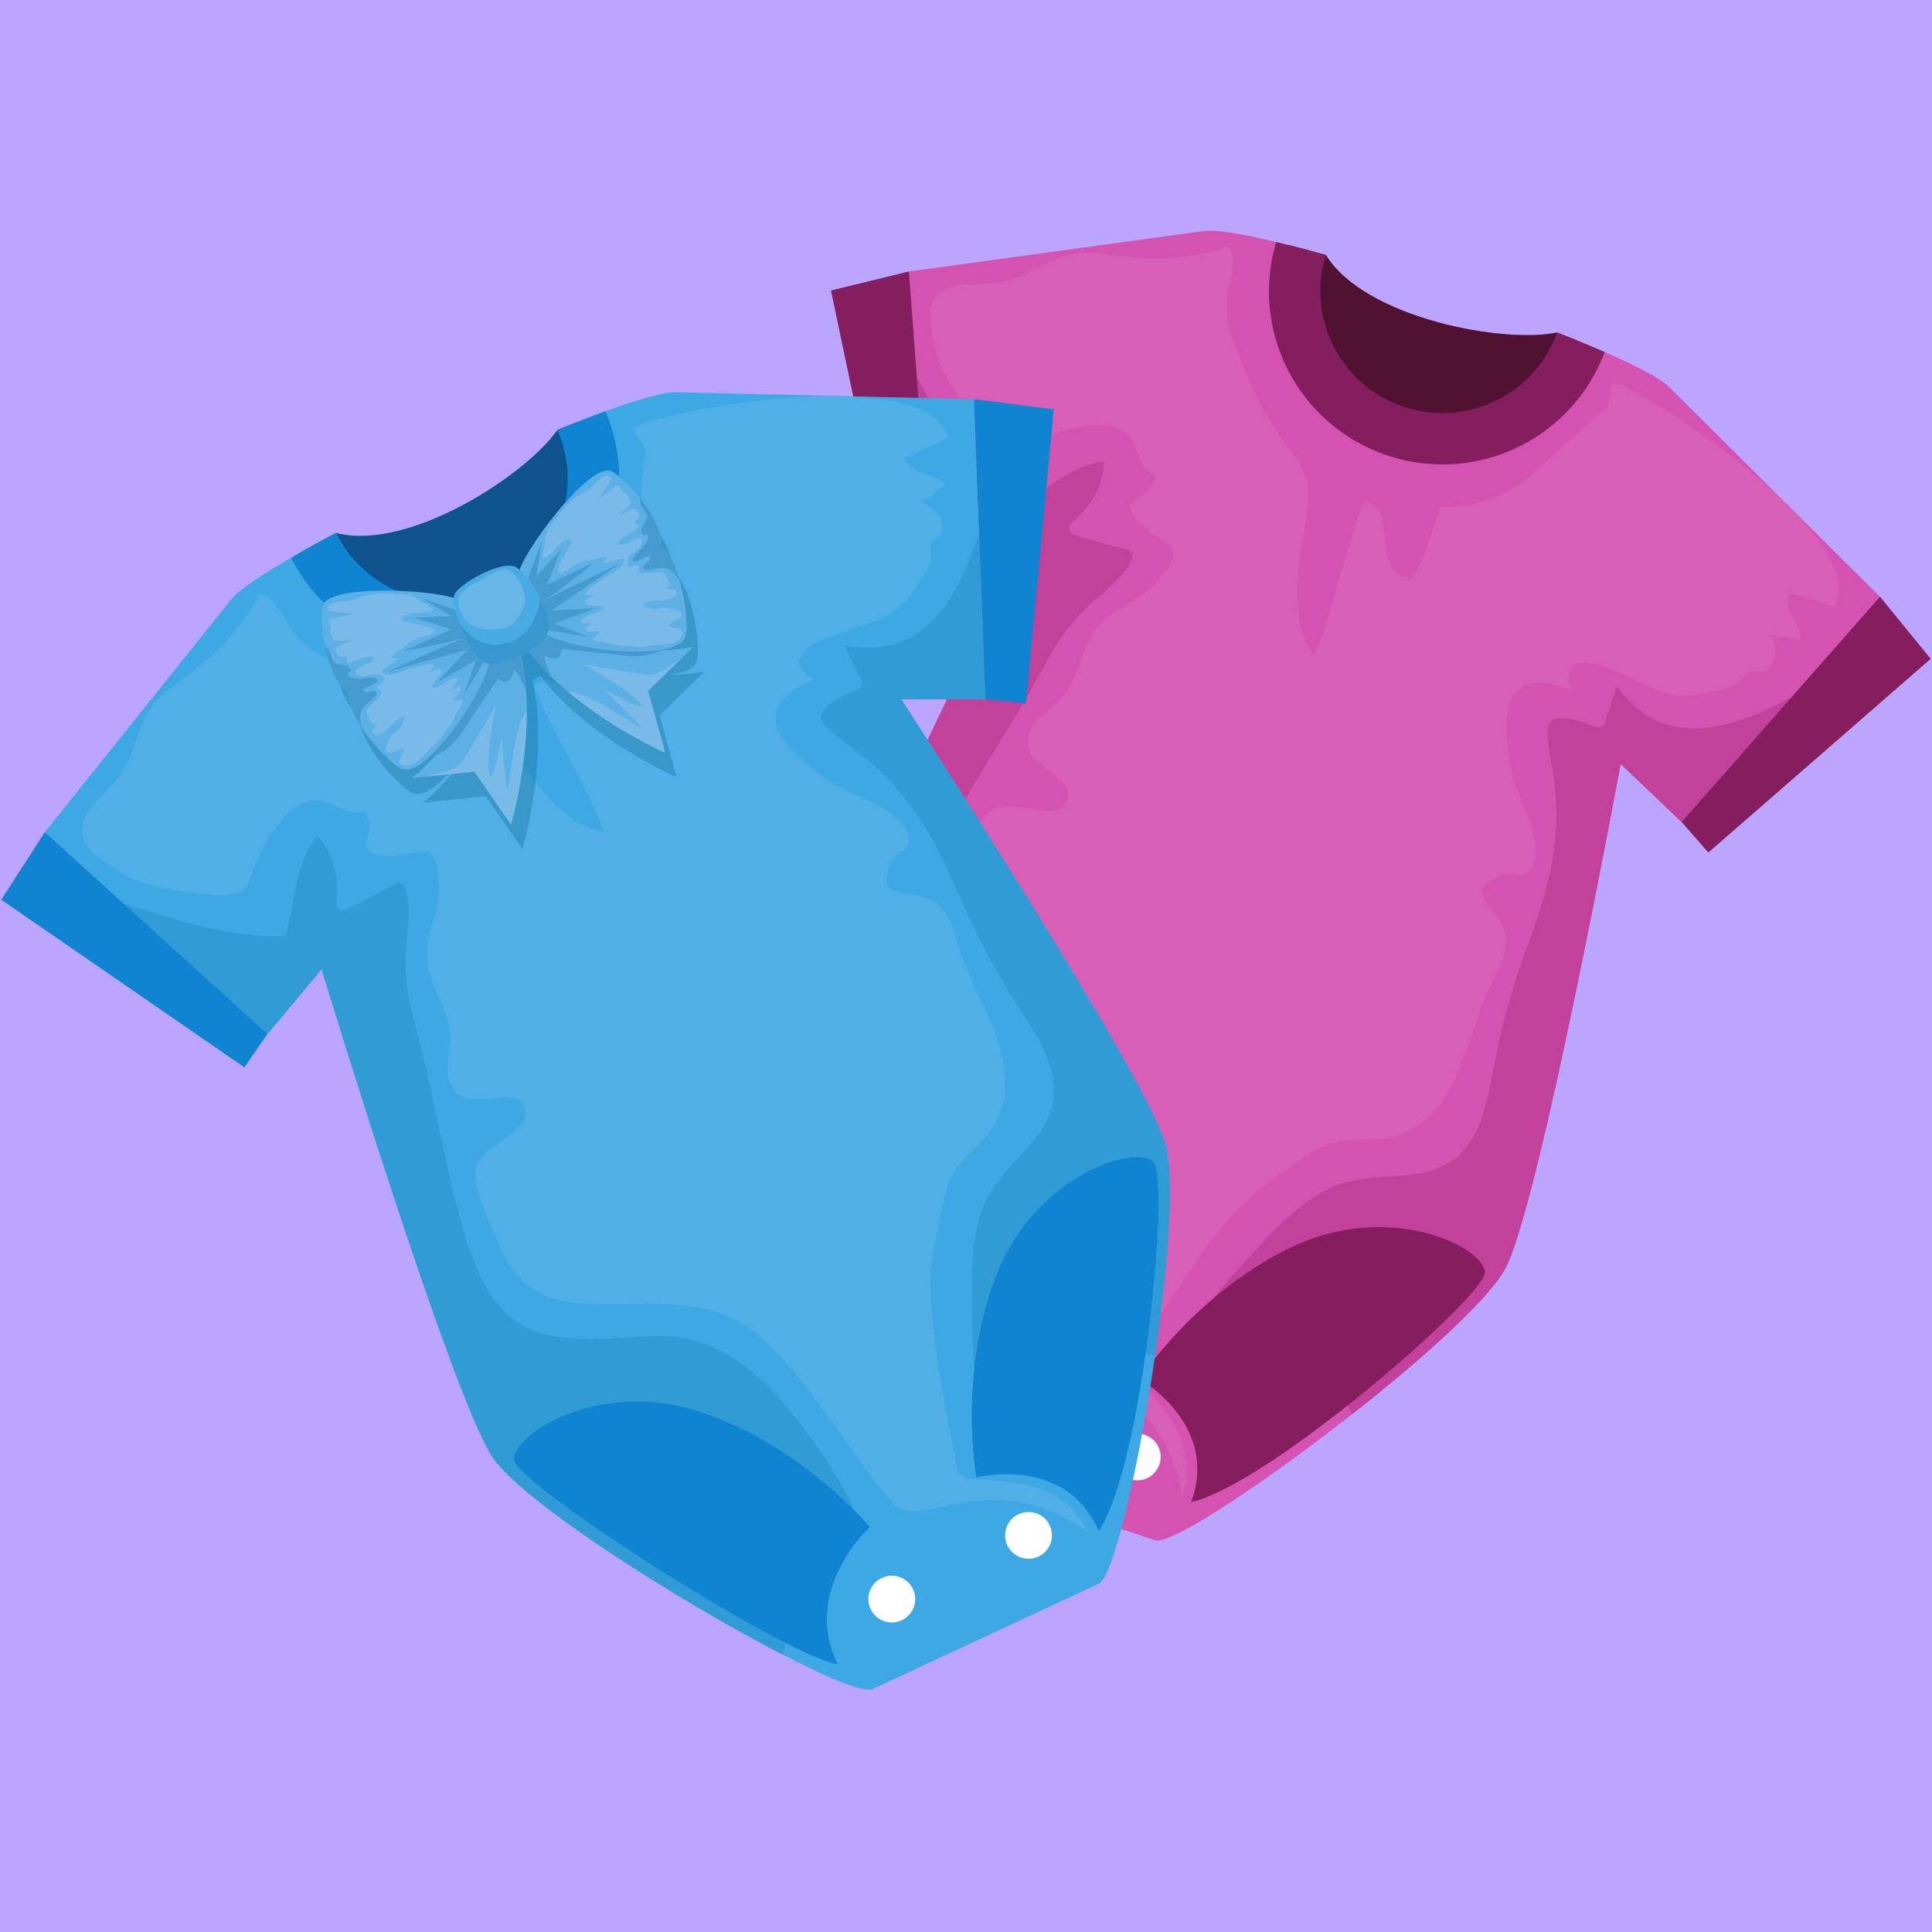 <svg xmlns="http://www.w3.org/2000/svg" xmlns:xlink="http://www.w3.org/1999/xlink" width="500" zoomAndPan="magnify" viewBox="0 0 375 375" height="500" preserveAspectRatio="xMidYMid meet" version="1.0"><defs><clipPath id="061f0ec971"><path d="M 155 44.531 L 365 44.531 L 365 300 L 155 300 Z M 155 44.531 " clip-rule="nonzero"/></clipPath></defs><rect x="-37.5" width="450" fill="#ffffff" y="-37.5" height="450" fill-opacity="1"/><rect x="-37.5" width="450" fill="#bba5ff" y="-37.5" height="450" fill-opacity="1"/><g clip-path="url(#061f0ec971)"><path fill="#d453b1" d="M 326.383 159.539 L 314.566 148.266 C 314.566 148.266 299.031 232.68 292.324 245.945 C 285.621 259.219 229.602 300.781 224.199 298.973 C 218.793 297.164 201.227 291.281 201.227 291.281 C 201.227 291.281 183.664 285.398 178.258 283.586 C 172.859 281.777 153.219 214.871 155.867 200.246 C 158.52 185.621 197.02 108.898 197.02 108.898 L 180.793 110.777 L 176.418 52.691 C 176.418 52.691 222.832 46.328 233.664 44.848 C 235.984 44.531 241.066 45.371 247.695 46.98 C 250.641 47.684 253.906 48.531 257.352 49.504 C 265.027 61.84 291.945 66.723 302.234 64.539 C 305.57 65.836 308.684 67.121 311.465 68.336 C 317.727 71.047 322.285 73.438 323.949 75.086 C 331.703 82.789 364.895 115.82 364.895 115.82 L 326.383 159.539 " fill-opacity="1" fill-rule="nonzero"/></g><path fill="#c1419b" d="M 187.355 155.07 C 184.559 150.672 182.055 146.766 180.035 143.629 C 181.328 140.926 182.598 138.285 183.828 135.738 L 191.273 135.758 L 190.734 121.578 C 194.516 113.895 197.02 108.898 197.02 108.898 L 190.281 109.676 L 189.621 92.137 C 191.395 94.43 193.328 96.609 195.496 98.629 C 195.797 98.906 196.215 99.129 196.629 99.129 C 196.828 99.129 197.023 99.082 197.207 98.965 C 202.5 95.684 207.816 90.164 214.277 89.613 C 213.984 94.531 211.914 98.215 208.004 101.43 C 207.176 102.109 207.469 103.535 208.488 103.848 C 211.875 104.895 215.305 105.758 218.719 106.684 C 222.57 107.723 214.773 114.598 213.887 115.309 C 208.988 119.23 205.949 123.191 202.957 128.762 C 198.125 137.77 192.543 146.289 187.355 155.07 M 180.227 77.277 C 179.598 77.262 178.945 77.246 178.27 77.23 L 177.969 73.238 C 178.727 74.582 179.473 75.934 180.227 77.277 " fill-opacity="1" fill-rule="nonzero"/><path fill="#e7c4d8" d="M 267.594 270.391 C 279.414 260.773 289.688 251.168 292.324 245.945 C 299.031 232.68 314.566 148.266 314.566 148.266 L 326.387 159.539 L 347.648 135.398 C 347.648 135.398 347.648 135.398 347.652 135.398 L 326.387 159.539 L 314.566 148.266 C 314.566 148.266 299.031 232.68 292.324 245.945 C 289.688 251.168 279.414 260.773 267.594 270.391 " fill-opacity="1" fill-rule="nonzero"/><path fill="#c1419b" d="M 262.551 274.418 C 259.438 269.359 255.469 264.941 249.465 264.941 C 249.262 264.941 249.059 264.949 248.848 264.957 C 247.219 265.039 243.461 265.676 239.863 265.676 C 235.152 265.676 230.719 264.582 231.711 259.719 C 232.957 253.633 239.66 247.16 243.637 242.758 C 247.805 238.148 252.57 233.328 258.211 230.59 C 263.172 228.18 269.566 228.645 274.91 227.879 C 285.348 226.383 287.805 218.469 289.543 209.191 C 290.855 202.164 292.391 195.641 294.668 188.852 C 297.039 181.773 300.004 174.629 301.27 167.242 C 302.27 161.398 302.414 155.648 301.402 149.801 C 300.957 147.234 300.426 144.691 300.355 142.078 C 300.305 140.023 301.539 139.371 303.168 139.371 C 305.434 139.371 308.465 140.633 309.84 141.125 C 310 141.18 310.16 141.207 310.312 141.207 C 311.164 141.207 311.805 140.355 311.688 139.48 L 313.801 133.18 C 318.203 139.184 323.34 141.406 328.82 141.406 C 334.859 141.406 341.312 138.707 347.648 135.398 L 326.383 159.539 L 314.566 148.266 C 314.566 148.266 299.031 232.68 292.324 245.945 C 289.688 251.168 279.41 260.773 267.594 270.391 C 265.938 271.738 264.25 273.086 262.551 274.418 " fill-opacity="1" fill-rule="nonzero"/><path fill="#851e5e" d="M 173.059 112.387 L 161.285 56.379 L 176.43 52.688 L 180.789 110.77 L 173.059 112.387 " fill-opacity="1" fill-rule="nonzero"/><path fill="#851e5e" d="M 158.488 203.625 C 155.816 207.531 169.922 265.777 176.68 275.539 C 181.363 260.086 199.551 260.434 199.551 260.434 C 199.551 260.434 200.938 239.871 191.055 221.543 C 181.168 203.215 161.168 199.715 158.488 203.625 " fill-opacity="1" fill-rule="nonzero"/><path fill="#511231" d="M 271.527 81.91 C 284.07 85.422 299.27 77.547 305.898 65.996 C 304.711 65.52 303.492 65.031 302.234 64.539 C 291.945 66.723 265.027 61.84 257.355 49.504 C 254.816 48.789 252.383 48.141 250.098 47.566 C 248.863 60.855 258.938 78.387 271.527 81.91 " fill-opacity="1" fill-rule="nonzero"/><path fill="#851e5e" d="M 331.586 165.48 L 374.754 127.875 L 364.895 115.812 L 326.395 159.535 L 331.586 165.48 " fill-opacity="1" fill-rule="nonzero"/><path fill="#851e5e" d="M 288.195 247.066 C 287.977 251.797 246.371 288.129 231.195 291.555 C 236.777 276.402 221.172 267.676 221.172 267.676 C 221.172 267.676 232.461 250.43 251.402 241.754 C 270.34 233.078 288.414 242.332 288.195 247.066 " fill-opacity="1" fill-rule="nonzero"/><path fill="#ffffff" d="M 197.324 274.953 C 196.527 277.328 193.953 278.613 191.578 277.816 C 189.199 277.02 187.914 274.445 188.715 272.07 C 189.512 269.695 192.082 268.414 194.461 269.207 C 196.84 270.008 198.121 272.578 197.324 274.953 " fill-opacity="1" fill-rule="nonzero"/><path fill="#ffffff" d="M 225.051 284.242 C 224.258 286.617 221.684 287.898 219.305 287.105 C 216.93 286.305 215.648 283.734 216.445 281.359 C 217.238 278.984 219.812 277.703 222.191 278.496 C 224.57 279.293 225.852 281.867 225.051 284.242 " fill-opacity="1" fill-rule="nonzero"/><path fill="#851e5e" d="M 302.234 64.539 C 297.891 76.602 284.668 83.043 272.441 78.949 C 260.215 74.855 253.547 61.75 257.352 49.504 C 253.91 48.531 250.645 47.684 247.695 46.98 C 242.555 64.266 252.012 82.621 269.27 88.402 C 286.523 94.18 305.141 85.227 311.465 68.336 C 308.688 67.121 305.57 65.832 302.234 64.539 " fill-opacity="1" fill-rule="nonzero"/><path fill="#d85fb7" d="M 229.484 290.512 C 228.312 283.406 225.543 278.516 222.301 274.926 C 222.566 273.414 222.828 271.883 223.086 270.34 C 227.117 274.738 232.5 281.062 229.484 290.512 M 225.285 255.105 C 227.07 240.691 227.789 227.504 226.195 222.043 C 226.191 222.035 226.191 222.027 226.191 222.023 C 226.191 222.023 226.191 222.023 226.191 222.02 C 226.191 222.016 226.188 222.008 226.188 222.004 C 226.188 222.004 226.188 222.004 226.184 222 C 226.184 221.996 226.18 221.992 226.18 221.984 C 226.18 221.984 226.18 221.984 226.18 221.98 C 226.18 221.977 226.176 221.973 226.172 221.969 C 226.172 221.961 226.168 221.953 226.168 221.945 C 223.5 213.086 204.324 181.883 190.207 159.562 C 190.945 158.52 191.781 157.664 192.746 157.125 C 193.551 156.676 194.516 156.516 195.566 156.516 C 196.812 156.516 198.176 156.738 199.516 156.961 C 200.859 157.184 202.18 157.406 203.344 157.406 C 204.586 157.406 205.648 157.152 206.363 156.379 C 210.445 151.949 200.648 149.453 199.715 145.355 C 198.453 139.809 204.57 137.914 206.918 134.441 C 210.035 129.832 209.922 124.707 214.012 120.684 C 217.266 117.48 221.48 116.438 224.578 112.906 C 231.055 105.523 226.508 106.57 221.75 101.98 C 215.469 95.926 223.469 97.945 224.188 92.422 C 219.52 89.734 221.906 85.383 216.758 83.16 C 215.719 82.711 214.449 82.527 213.074 82.527 C 209.695 82.527 205.695 83.645 203.078 84.68 C 199.875 85.953 198.441 87.387 196.828 87.387 C 195.641 87.387 194.355 86.605 192.199 84.414 C 191.344 83.547 190.293 82.355 189.199 81.023 L 189.066 77.484 C 189.066 77.484 188.098 77.461 186.41 77.422 C 185.098 75.617 183.938 73.836 183.238 72.434 C 181.773 69.492 179.617 62.18 180.824 59.184 C 182.758 54.379 188.391 55.418 192.762 54.996 C 198.328 54.461 201.164 51.613 206.145 49.828 C 207.746 49.258 209.324 49.059 210.902 49.059 C 213.652 49.059 216.398 49.66 219.25 49.918 C 220.809 50.055 222.402 50.129 224.008 50.129 C 228.902 50.129 233.926 49.441 238.582 47.809 C 240.41 50.91 237.953 55.906 238.07 59.691 C 238.199 63.602 239.461 66.582 240.934 70.133 C 243.379 76.035 245.805 81.387 249.672 86.219 C 255 92.879 254.371 95.961 252.855 104.57 C 251.664 111.32 250.566 121.598 255.121 127.242 C 259.07 117.387 260.848 107.148 264.707 97.328 C 271.668 97.926 265.48 111.473 274.145 112.262 C 276.898 108.215 277.852 102.934 279.688 98.363 C 280.117 98.387 280.539 98.395 280.957 98.395 C 295.074 98.398 301.73 86.73 311.988 79.129 L 312.996 74.141 C 322.141 77.238 363.156 104.82 356.184 117.781 C 353.238 116.957 350.27 115.84 347.32 115.016 C 345.738 118.785 349.891 120.633 349.383 124.16 C 347.562 123.621 345.816 123.973 343.891 123.18 C 344.941 126.844 344.922 127.875 342.801 130.227 C 342.66 130.383 342.445 130.438 342.18 130.438 C 341.906 130.438 341.578 130.379 341.238 130.316 C 340.898 130.258 340.551 130.199 340.223 130.199 C 339.922 130.199 339.648 130.25 339.422 130.402 C 339.09 130.625 337.195 132.852 337.262 132.852 C 334.398 133.902 330.309 135.016 326.469 135.016 C 326.047 135.016 325.633 135 325.219 134.973 C 321.684 134.73 312.141 128.621 307.355 128.621 C 305.121 128.621 303.926 129.961 304.883 133.867 C 302.41 132.918 300.398 132.496 298.766 132.496 C 290.984 132.496 291.895 142.094 293.508 150.117 C 294.336 154.234 296.93 157.953 297.676 162 C 298.016 163.809 298.559 166.352 297.469 168.078 C 296.551 169.531 295.832 169.895 295.105 169.895 C 294.738 169.895 294.371 169.801 293.973 169.707 C 293.574 169.613 293.148 169.52 292.672 169.52 C 292.137 169.52 291.539 169.637 290.836 169.996 C 283.848 173.578 290.336 175.398 292.035 180.75 C 293.414 185.098 290.152 188.895 288.242 193.602 C 284.461 202.941 282.805 214.848 272.973 219.773 C 268.156 222.191 262.902 220.375 258.062 222.066 C 253.992 223.492 249.383 227.523 245.562 230.039 C 239.117 234.281 231.324 245.789 225.285 255.105 " fill-opacity="1" fill-rule="nonzero"/><path fill="#3da8e4" d="M 191.273 135.758 L 174.918 135.719 C 174.918 135.719 221.879 207.699 226.168 221.949 C 230.457 236.199 218.473 304.973 213.297 307.383 C 208.125 309.789 191.316 317.625 191.316 317.625 C 191.316 317.625 174.512 325.453 169.34 327.867 C 164.164 330.277 103.746 295.242 95.578 282.797 C 87.414 270.355 62.43 188.133 62.43 188.133 L 51.945 200.68 L 8.699 161.531 C 8.699 161.531 37.992 124.926 44.836 116.391 C 46.301 114.562 50.57 111.672 56.488 108.27 C 59.117 106.746 62.07 105.117 65.246 103.449 C 79.324 107.113 102.234 92.113 108.195 83.438 C 111.516 82.078 114.66 80.867 117.52 79.832 C 123.93 77.488 128.891 76.078 131.234 76.129 C 142.176 76.383 189.062 77.484 189.062 77.484 L 191.273 135.758 " fill-opacity="1" fill-rule="nonzero"/><path fill="#c7e2ed" d="M 95.68 282.949 L 95.68 282.949 M 95.656 282.914 C 95.656 282.91 95.656 282.91 95.652 282.906 C 95.656 282.91 95.656 282.91 95.656 282.914 M 95.648 282.898 C 95.645 282.895 95.645 282.895 95.645 282.891 C 95.645 282.895 95.645 282.895 95.648 282.898 M 95.633 282.879 C 95.633 282.875 95.629 282.875 95.629 282.871 C 95.629 282.875 95.633 282.875 95.633 282.879 M 95.625 282.863 C 95.621 282.859 95.621 282.859 95.617 282.855 C 95.621 282.859 95.621 282.859 95.625 282.863 M 95.613 282.848 C 95.609 282.844 95.605 282.84 95.605 282.836 C 95.605 282.84 95.609 282.844 95.613 282.848 M 95.602 282.828 C 95.598 282.824 95.598 282.82 95.594 282.816 C 95.598 282.82 95.598 282.824 95.602 282.828 M 95.59 282.812 C 95.586 282.809 95.582 282.801 95.578 282.797 C 87.414 270.355 62.43 188.133 62.43 188.133 L 51.945 200.68 L 62.43 188.133 C 62.43 188.133 87.414 270.355 95.578 282.797 C 95.582 282.801 95.586 282.809 95.59 282.812 " fill-opacity="1" fill-rule="nonzero"/><path fill="#319bd6" d="M 152.023 321.215 C 132.07 310.926 101.598 291.645 95.68 282.949 C 95.672 282.938 95.664 282.926 95.656 282.914 C 95.656 282.91 95.656 282.91 95.652 282.906 C 95.652 282.906 95.648 282.902 95.648 282.898 C 95.645 282.895 95.645 282.895 95.645 282.891 C 95.641 282.887 95.637 282.883 95.633 282.879 C 95.633 282.875 95.629 282.875 95.629 282.871 C 95.625 282.867 95.625 282.867 95.625 282.863 C 95.621 282.859 95.621 282.859 95.617 282.855 C 95.617 282.852 95.613 282.852 95.613 282.848 C 95.609 282.844 95.605 282.84 95.605 282.836 C 95.602 282.832 95.602 282.828 95.602 282.828 C 95.598 282.824 95.598 282.82 95.594 282.816 C 95.594 282.816 95.59 282.812 95.59 282.812 C 95.586 282.809 95.582 282.801 95.578 282.797 C 87.414 270.355 62.43 188.133 62.43 188.133 L 51.945 200.68 L 23.992 175.375 C 33.754 178.387 43.422 181.73 53.777 181.73 C 53.93 181.73 54.082 181.73 54.234 181.73 C 54.84 181.727 55.543 181.453 55.711 180.797 C 57.289 174.762 57.34 167.098 61.648 162.246 C 64.828 166.016 65.867 170.117 65.246 175.148 C 65.141 176 65.895 176.707 66.691 176.707 C 66.887 176.707 67.082 176.664 67.27 176.57 C 70.445 174.996 73.531 173.258 76.656 171.57 C 76.949 171.414 77.211 171.34 77.441 171.34 C 80.016 171.34 79.234 180.133 79.094 181.164 C 78.246 187.391 78.77 192.359 80.445 198.465 C 83.758 210.543 85.75 222.871 88.895 234.984 C 90.898 242.715 94.219 254.016 102.188 257.691 C 106.012 259.457 110.098 259.926 114.25 259.926 C 116.562 259.926 118.895 259.777 121.215 259.633 C 123.535 259.492 125.84 259.348 128.102 259.348 C 128.207 259.348 128.312 259.348 128.418 259.348 C 142.23 259.426 151.699 270.934 159 281.379 C 161.008 284.258 162.785 287.293 164.527 290.34 C 166.227 293.312 165.191 293.559 163.043 295.781 C 160.086 298.848 157.984 302.566 156.215 306.398 C 154.062 311.055 152.75 316.055 152.023 321.215 " fill-opacity="1" fill-rule="nonzero"/><path fill="#ad59aa" d="M 226.191 222.023 C 226.188 222.023 226.191 222.023 226.188 222.023 C 226.188 222.023 226.191 222.023 226.191 222.023 M 226.184 222.008 C 226.184 222.004 226.184 222 226.184 222 C 226.184 222.004 226.184 222.004 226.184 222.008 M 226.18 221.984 C 226.18 221.984 226.18 221.984 226.176 221.98 C 226.18 221.984 226.18 221.984 226.18 221.984 M 226.172 221.969 C 226.172 221.961 226.168 221.953 226.168 221.949 C 226.168 221.953 226.172 221.961 226.172 221.969 " fill-opacity="1" fill-rule="nonzero"/><path fill="#319bd6" d="M 195.25 276.012 C 193.926 276.012 192.699 275.352 191.672 273.707 C 188.371 268.43 188.773 259.113 188.625 253.18 C 188.473 246.961 188.602 240.18 190.805 234.305 C 192.742 229.141 197.711 225.07 201.062 220.832 C 207.605 212.551 203.926 205.113 198.785 197.184 C 194.891 191.176 191.504 185.383 188.477 178.891 C 185.312 172.113 182.535 164.883 178.359 158.652 C 175.047 153.719 171.191 149.445 166.418 145.902 C 164.324 144.344 162.18 142.863 160.332 141.016 C 156.848 137.531 164.258 134.801 166.555 133.789 C 167.605 133.328 167.578 131.977 166.766 131.324 L 163.953 125.293 C 165.52 125.574 166.992 125.711 168.375 125.711 C 180.625 125.711 186.082 115.18 190.051 103.582 L 191.273 135.758 L 174.918 135.719 C 174.918 135.719 221.879 207.699 226.168 221.949 C 226.168 221.953 226.172 221.961 226.172 221.969 C 226.176 221.973 226.176 221.977 226.176 221.98 C 226.18 221.984 226.18 221.984 226.18 221.984 C 226.18 221.992 226.184 221.996 226.184 222 C 226.184 222 226.184 222.004 226.184 222.008 C 226.188 222.012 226.188 222.016 226.188 222.023 C 226.191 222.023 226.188 222.023 226.191 222.023 C 226.191 222.031 226.191 222.035 226.195 222.043 C 228.078 228.512 226.727 245.793 224.195 263.133 C 221.766 262.484 219.301 262.027 216.941 262.027 C 213.527 262.027 210.324 262.984 207.727 265.703 C 205.695 267.828 199.902 276.012 195.25 276.012 " fill-opacity="1" fill-rule="nonzero"/><path fill="#0f84d0" d="M 47.441 207.176 L 0.25 174.637 L 8.699 161.52 L 51.934 200.68 L 47.441 207.176 " fill-opacity="1" fill-rule="nonzero"/><path fill="#0f84d0" d="M 99.816 283.445 C 100.566 288.125 151 320.68 162.637 323.109 C 155.375 308.668 168.816 296.387 168.816 296.387 C 168.816 296.387 155.637 280.508 135.816 274.012 C 115.996 267.52 99.062 278.766 99.816 283.445 " fill-opacity="1" fill-rule="nonzero"/><path fill="#0f538e" d="M 97.895 117.207 C 109.414 111.113 115.023 94.922 111.863 81.969 C 110.668 82.441 109.449 82.926 108.195 83.438 C 102.234 92.113 79.324 107.113 65.246 103.449 C 62.91 104.676 60.691 105.883 58.641 107.043 C 66.922 117.535 86.324 123.324 97.895 117.207 " fill-opacity="1" fill-rule="nonzero"/><path fill="#0f84d0" d="M 199.148 136.484 L 204.535 79.445 L 189.055 77.48 L 191.277 135.75 L 199.148 136.484 " fill-opacity="1" fill-rule="nonzero"/><path fill="#0f84d0" d="M 223.941 225.605 C 227.047 229.191 221.91 284.23 213.258 297.172 C 206.859 282.332 189.508 286.746 189.508 286.746 C 189.508 286.746 185.809 266.449 193.566 247.098 C 201.332 227.758 220.836 222.023 223.941 225.605 " fill-opacity="1" fill-rule="nonzero"/><path fill="#ffffff" d="M 177.219 308.465 C 178.281 310.738 177.293 313.441 175.02 314.5 C 172.746 315.559 170.043 314.578 168.98 312.301 C 167.922 310.027 168.906 307.324 171.18 306.266 C 173.453 305.207 176.156 306.191 177.219 308.465 " fill-opacity="1" fill-rule="nonzero"/><path fill="#ffffff" d="M 203.758 296.094 C 204.82 298.371 203.836 301.074 201.559 302.133 C 199.281 303.191 196.582 302.211 195.516 299.938 C 194.457 297.668 195.441 294.961 197.715 293.902 C 199.996 292.84 202.695 293.824 203.758 296.094 " fill-opacity="1" fill-rule="nonzero"/><path fill="#0f84d0" d="M 108.195 83.438 C 113.363 95.188 108.215 108.977 96.512 114.43 C 84.812 119.879 70.93 114.961 65.246 103.449 C 62.07 105.117 59.117 106.746 56.488 108.27 C 64.691 124.363 84.219 131.168 100.73 123.473 C 117.242 115.777 124.582 96.457 117.52 79.832 C 114.66 80.867 111.516 82.078 108.195 83.438 " fill-opacity="1" fill-rule="nonzero"/><path fill="#4fafe6" d="M 211.297 297.598 C 204.621 292.547 198.441 291.148 193.047 291.148 C 189.684 291.148 186.621 291.691 183.941 292.238 C 181.262 292.781 178.953 293.324 177.094 293.324 C 175.613 293.324 174.418 292.98 173.535 292.016 C 166.074 283.797 155.816 265.754 146.512 258.637 C 140.117 253.742 133.453 253.145 126.414 253.145 C 125.273 253.145 124.125 253.156 122.965 253.176 C 121.801 253.191 120.629 253.207 119.449 253.207 C 119.035 253.207 118.625 253.203 118.211 253.199 C 106.801 253.078 100.957 251.816 96.273 240.23 C 94.676 236.27 91.336 230.148 92.602 226.082 C 93.871 222.016 102.031 220.023 101.969 216.16 C 101.93 213.602 100.312 213.02 98.195 213.02 C 97.316 213.02 96.352 213.121 95.379 213.219 C 94.41 213.32 93.426 213.418 92.516 213.418 C 91.359 213.418 90.316 213.262 89.535 212.742 C 84.801 209.586 87.926 203.996 87.238 199.855 C 86.32 194.367 82.699 190.723 82.895 184.984 C 83.051 180.414 85.383 176.754 85.195 172.062 C 84.98 166.559 84.074 165.359 82.16 165.359 C 81.418 165.359 80.523 165.539 79.461 165.719 C 78.398 165.898 77.164 166.078 75.738 166.078 C 75.695 166.078 75.652 166.078 75.609 166.078 C 66.871 166.012 74.066 161.961 70.781 157.453 C 70.152 157.602 69.582 157.668 69.055 157.668 C 67.492 157.668 66.312 157.098 65.152 156.527 C 63.996 155.957 62.863 155.391 61.398 155.391 C 60.688 155.391 59.902 155.52 59 155.852 C 55.32 157.203 51.781 162.789 50.117 166.383 C 47.738 171.535 49.129 173.703 43.109 173.703 C 42.773 173.703 42.418 173.699 42.039 173.684 C 38.254 173.551 30.922 172.492 27.266 171.168 C 24.168 170.039 17.562 166.215 16.367 163.211 C 14.457 158.391 19.27 155.262 22.148 151.945 C 25.82 147.715 25.918 143.695 28.301 138.973 C 30.402 134.805 34.336 132.801 37.871 130.004 C 42.84 126.059 47.457 120.988 50.453 115.152 C 53.918 116.148 55.582 121.465 58.281 124.133 C 59.996 125.828 61.785 126.969 63.73 127.965 C 64.27 129.75 64.992 131.414 65.914 132.605 C 66.477 134.504 67.246 136.273 68.238 137.496 C 68.656 138.574 69.289 139.734 70.043 140.902 C 70.383 142.453 71.344 144.301 72.57 146.125 C 75.137 149.969 78.902 153.66 80.461 154.066 C 80.645 154.117 80.836 154.145 81.039 154.145 C 82.625 154.145 84.75 152.602 86.938 150.297 L 87.668 150.223 C 87.266 150.723 86.871 151.188 86.484 151.625 C 84.105 154.309 82.156 155.762 82.156 155.762 L 84.812 155.488 L 84.809 155.488 L 94.305 154.52 L 101.395 164.789 C 101.395 164.789 101.402 164.754 101.418 164.703 C 101.422 164.684 101.43 164.668 101.438 164.637 C 101.457 164.559 101.484 164.457 101.52 164.328 L 101.527 164.305 C 101.93 162.832 103.156 158.02 103.891 151.922 C 107.516 156.414 112.16 160.734 117.258 161.418 C 113.324 151.543 107.555 142.887 103.574 133.098 C 104.305 132.516 105.023 132.262 105.738 132.246 C 106.23 132.859 106.738 133.457 107.27 134.043 C 107.312 134.09 107.352 134.133 107.395 134.176 C 108.008 134.859 108.652 135.527 109.312 136.172 L 109.316 136.176 C 117.574 144.262 128.547 149.566 130.867 150.637 L 130.887 150.645 C 131.012 150.703 131.105 150.746 131.176 150.777 C 131.207 150.793 131.219 150.797 131.238 150.809 C 131.289 150.828 131.32 150.844 131.32 150.844 L 128.008 138.816 L 134.855 132.168 L 134.855 132.172 L 136.77 130.312 C 136.77 130.312 134.402 130.875 130.812 130.969 C 130.48 130.977 130.129 130.98 129.773 130.98 C 129.738 130.98 129.703 130.98 129.668 130.98 C 132.465 130.645 134.547 129.891 135.137 128.59 C 135.824 127.137 135.418 121.879 134.117 117.449 C 133.508 115.336 132.715 113.41 131.742 112.152 C 131.332 110.828 130.848 109.598 130.289 108.586 C 129.992 107.035 129.133 105.309 128.035 103.656 C 127.57 101.523 126.082 99.082 124.402 96.957 C 124.57 93.75 124.781 90.512 125.34 87.305 L 122.633 82.996 C 127.703 80.652 146.137 76.91 161.543 76.91 C 172.809 76.91 182.453 78.91 184.09 84.914 C 181.383 86.348 178.457 87.578 175.754 89.012 C 177.199 92.84 181.492 91.316 183.555 94.227 C 181.859 95.09 180.84 96.551 178.891 97.305 C 182.188 99.238 182.879 100 182.965 103.172 C 182.988 104.027 180.883 104.527 180.629 105.621 C 180.547 106.012 180.703 108.891 180.754 108.891 C 179.254 111.926 176.707 116.059 173.477 118.73 C 169.465 122.051 147.324 125.113 157.953 131.938 C 143.836 137.785 152.789 145.871 160.906 151.574 C 164.352 153.992 168.797 154.902 172.129 157.324 C 173.625 158.406 175.773 159.875 176.176 161.883 C 177.039 166.227 173.883 164.434 172.684 167.844 C 170.082 175.258 176.051 172.109 180.973 174.828 C 184.973 177.031 185.227 182.031 187.09 186.766 C 190.781 196.152 197.797 205.934 194.062 216.285 C 192.23 221.359 187.164 223.66 184.816 228.223 C 182.844 232.055 182.285 238.16 181.246 242.621 C 178.855 252.879 183.977 274.691 185.758 285.184 C 186.559 289.926 204.207 282.965 211.297 297.598 " fill-opacity="1" fill-rule="nonzero"/><path fill="#2e91c8" d="M 103.891 151.922 C 103.027 150.848 102.219 149.766 101.477 148.719 C 102.352 142.398 102.781 134.391 101.109 127.273 C 101.648 127.008 102.176 126.719 102.672 126.406 C 106.117 131.047 110.844 135.039 115.352 138.191 C 113.984 137.594 112.684 136.527 111.418 135.465 C 109.508 133.852 107.672 132.246 105.805 132.246 C 105.781 132.246 105.762 132.246 105.738 132.246 C 105.676 132.172 105.617 132.094 105.559 132.02 C 105.5 131.953 105.449 131.879 105.395 131.809 C 105.227 131.59 105.055 131.375 104.887 131.156 C 104.387 131.465 103.859 131.754 103.32 132.02 C 103.375 132.246 103.422 132.48 103.473 132.707 C 103.492 132.793 103.508 132.879 103.527 132.969 C 103.707 133.832 103.855 134.703 103.977 135.586 C 103.984 135.641 103.992 135.695 104.004 135.75 C 104.75 141.25 104.48 147.004 103.891 151.922 " fill-opacity="1" fill-rule="nonzero"/><path fill="#3a97ca" d="M 101.395 164.789 L 94.305 154.52 L 84.809 155.488 L 84.812 155.488 L 82.156 155.762 C 82.156 155.762 84.105 154.309 86.484 151.625 C 86.871 151.188 87.266 150.723 87.668 150.223 L 92.09 149.77 L 99.18 160.035 C 99.195 159.977 100.574 155.25 101.477 148.719 C 102.219 149.766 103.027 150.848 103.891 151.922 C 103.156 158.02 101.93 162.832 101.527 164.305 L 101.52 164.328 C 101.484 164.457 101.457 164.559 101.438 164.637 C 101.43 164.668 101.422 164.684 101.418 164.703 C 101.402 164.754 101.395 164.789 101.395 164.789 M 131.32 150.844 C 131.32 150.844 131.289 150.828 131.238 150.809 C 131.219 150.797 131.207 150.793 131.176 150.777 C 131.105 150.746 131.012 150.703 130.887 150.645 L 130.867 150.637 C 128.547 149.566 117.574 144.262 109.316 136.176 L 109.312 136.172 C 108.652 135.527 108.008 134.859 107.395 134.176 C 107.352 134.133 107.312 134.09 107.27 134.043 C 106.738 133.457 106.23 132.859 105.738 132.246 C 105.762 132.246 105.781 132.246 105.805 132.246 C 107.672 132.246 109.508 133.852 111.418 135.465 C 112.684 136.527 113.984 137.594 115.352 138.191 C 122.484 143.184 129.059 146.07 129.105 146.09 L 125.789 134.066 L 134.555 125.562 C 134.555 125.562 132.188 126.125 128.594 126.223 C 128.594 126.223 128.598 126.219 128.598 126.219 C 128.27 126.227 127.926 126.234 127.578 126.234 C 127.543 126.234 127.512 126.234 127.477 126.234 C 130.262 125.895 132.336 125.141 132.922 123.84 C 133.609 122.387 133.203 117.129 131.902 112.699 C 131.852 112.516 131.797 112.332 131.742 112.152 C 132.715 113.41 133.508 115.336 134.117 117.449 C 135.418 121.879 135.824 127.137 135.137 128.59 C 134.547 129.891 132.465 130.645 129.668 130.98 C 129.703 130.98 129.738 130.98 129.773 130.98 C 130.129 130.98 130.48 130.977 130.812 130.969 C 134.402 130.875 136.77 130.312 136.77 130.312 L 134.855 132.172 L 134.855 132.168 L 128.008 138.816 L 131.32 150.844 " fill-opacity="1" fill-rule="nonzero"/><path fill="#3a97ca" d="M 81.039 154.145 C 80.836 154.145 80.645 154.117 80.461 154.066 C 78.902 153.66 75.137 149.969 72.57 146.125 C 71.344 144.301 70.383 142.453 70.043 140.902 C 70.145 141.059 70.25 141.219 70.355 141.375 C 72.918 145.219 76.684 148.906 78.242 149.32 C 78.426 149.371 78.617 149.395 78.82 149.395 C 81.43 149.395 85.492 145.227 88.914 140.348 C 87.449 142.984 85.773 145.176 84.266 146.875 C 84.27 146.871 84.277 146.871 84.281 146.867 C 81.895 149.562 79.938 151.016 79.938 151.016 L 82.594 150.742 L 86.938 150.297 C 84.75 152.602 82.625 154.145 81.039 154.145 M 68.238 137.496 C 67.246 136.273 66.477 134.504 65.914 132.605 C 66.469 133.324 67.098 133.871 67.805 134.168 C 67.73 134.438 67.695 134.727 67.695 135.035 C 67.695 135.766 67.895 136.602 68.238 137.496 M 130.289 108.586 C 129.633 107.395 128.875 106.5 128.02 106.109 C 128.133 105.742 128.184 105.352 128.184 104.938 C 128.184 104.527 128.133 104.098 128.035 103.656 C 129.133 105.309 129.992 107.035 130.289 108.586 " fill-opacity="1" fill-rule="nonzero"/><path fill="#5db0e6" d="M 129.105 146.09 C 129.105 146.09 107.742 136.73 100.195 122.516 C 95.77 114.184 97.043 108.496 104.172 116.445 C 116.262 129.914 134.555 125.562 134.555 125.562 L 125.789 134.066 L 129.105 146.09 " fill-opacity="1" fill-rule="nonzero"/><path fill="#2b86b7" d="M 127.582 126.234 C 127.543 126.234 127.5 126.234 127.461 126.234 C 127.465 126.234 127.473 126.234 127.477 126.234 C 127.512 126.234 127.543 126.234 127.578 126.234 C 127.926 126.234 128.27 126.227 128.598 126.219 C 128.598 126.219 128.594 126.223 128.594 126.223 C 128.266 126.23 127.926 126.234 127.582 126.234 " fill-opacity="1" fill-rule="nonzero"/><path fill="#459bcf" d="M 107.102 131.426 C 105.496 129.855 103.992 128.18 102.676 126.406 C 104.215 125.453 105.504 124.324 106.129 123.207 C 109.723 125.082 117.363 126.441 123.594 126.441 C 124.973 126.441 126.281 126.375 127.461 126.234 C 127.5 126.234 127.543 126.234 127.582 126.234 C 127.926 126.234 128.266 126.23 128.594 126.223 C 126.918 126.965 125.098 127.402 123.074 127.402 C 122.367 127.402 121.633 127.352 120.875 127.238 C 118.797 126.926 109.043 125.992 109.043 125.992 C 109.043 125.992 109.043 127.844 107.512 127.844 C 107.141 127.844 106.684 127.734 106.121 127.473 C 106.027 127.426 105.953 127.406 105.891 127.406 C 105.188 127.406 106.598 130.219 107.102 131.426 " fill-opacity="1" fill-rule="nonzero"/><path fill="#7abae8" d="M 129.105 146.09 C 129.047 146.066 119.047 141.664 110.328 134.34 C 110.434 134.324 110.547 134.316 110.664 134.316 C 113.965 134.316 122.168 140.086 124.328 141.246 C 124.367 141.266 124.395 141.277 124.41 141.277 C 124.855 141.277 117.219 133.762 117.219 133.762 C 117.219 133.762 122.945 137.086 124.176 137.086 C 124.508 137.086 124.512 136.84 123.973 136.215 C 121.609 133.465 113.219 128.953 113.219 128.953 C 113.219 128.953 123.305 130.75 125.738 130.973 C 125.824 130.98 125.906 130.98 125.992 130.98 C 128.137 130.98 130.91 128.637 132.641 127.418 L 125.789 134.066 L 129.105 146.09 " fill-opacity="1" fill-rule="nonzero"/><path fill="#5db0e6" d="M 99.18 160.035 C 99.18 160.035 105.73 137.668 99.688 122.754 C 96.145 114.008 90.973 111.324 92.48 121.895 C 95.035 139.805 79.938 151.016 79.938 151.016 L 92.09 149.77 L 99.18 160.035 " fill-opacity="1" fill-rule="nonzero"/><path fill="#2b86b7" d="M 84.266 146.875 C 85.773 145.176 87.449 142.984 88.914 140.348 C 88.918 140.344 88.922 140.336 88.926 140.328 C 87.465 142.969 85.785 145.164 84.281 146.867 C 84.277 146.871 84.27 146.871 84.266 146.875 " fill-opacity="1" fill-rule="nonzero"/><path fill="#459bcf" d="M 84.281 146.867 C 85.785 145.164 87.465 142.969 88.926 140.328 C 91.723 136.336 94.09 131.871 94.879 128.82 C 95.062 128.84 95.254 128.852 95.457 128.852 C 95.547 128.852 95.645 128.852 95.742 128.844 C 97.32 128.777 99.285 128.168 101.105 127.273 C 101.602 129.383 101.91 131.566 102.082 133.77 C 101.527 132.703 100.434 130.191 99.906 130.191 C 99.809 130.191 99.73 130.277 99.68 130.473 C 99.297 131.906 98.629 132.293 98.02 132.293 C 97.301 132.293 96.664 131.762 96.664 131.762 C 96.664 131.762 91.113 139.828 90.012 141.617 C 88.469 144.133 86.504 145.785 84.281 146.867 " fill-opacity="1" fill-rule="nonzero"/><path fill="#6dbae9" d="M 86.938 150.297 L 87.668 150.223 L 86.938 150.297 " fill-opacity="1" fill-rule="nonzero"/><path fill="#559fcc" d="M 99.18 160.035 L 92.09 149.77 L 87.668 150.223 L 92.09 149.77 L 99.18 160.035 M 82.594 150.742 L 86.938 150.297 L 82.594 150.742 " fill-opacity="1" fill-rule="nonzero"/><path fill="#7abae8" d="M 99.18 160.035 L 92.09 149.77 L 87.668 150.223 L 86.938 150.297 L 82.594 150.742 C 84.719 150.18 88.508 149.531 89.75 147.742 C 91.145 145.734 96.25 136.859 96.25 136.859 C 96.25 136.859 94.316 146.184 94.902 149.762 C 95 150.34 95.121 150.586 95.266 150.586 C 96.047 150.586 97.367 143.012 97.367 143.012 C 97.367 143.012 98.188 153.355 98.488 153.355 C 98.504 153.355 98.52 153.328 98.531 153.266 C 99.051 150.777 99.945 140.148 102.242 138.109 C 102.25 149.473 99.203 159.945 99.18 160.035 " fill-opacity="1" fill-rule="nonzero"/><path fill="#5db0e6" d="M 104.527 122.051 C 107.996 126.02 130.738 128.668 132.922 123.84 C 133.609 122.387 133.203 117.129 131.902 112.699 C 131 109.578 129.699 106.875 128.02 106.109 C 128.793 103.57 126.707 99.828 124.266 96.789 C 122.035 94.02 119.543 91.781 118.527 91.434 C 114.211 89.859 101.031 107.707 100.727 111.254 C 100.453 114.781 101.105 118.109 104.527 122.051 " fill-opacity="1" fill-rule="nonzero"/><path fill="#459bcf" d="M 114.172 123.605 L 106.445 122.363 C 106.98 119.758 104.695 115.164 102.449 112.32 L 105.152 105.078 L 104.125 111.852 L 108.926 106.672 L 106.129 113.516 L 115.391 109.125 C 115.391 109.125 108.559 114.707 105.73 116.555 C 110.625 113.895 120.297 109.387 120.297 109.387 L 107.133 118.473 L 115.738 118.055 L 107.621 121.043 L 114.172 123.605 " fill-opacity="1" fill-rule="nonzero"/><path fill="#459bcf" d="M 131.902 112.699 C 131.453 111.906 130.859 111.188 130.16 110.695 C 129.641 110.348 129.051 110.238 128.445 110.238 C 127.738 110.238 127.012 110.387 126.344 110.477 C 126.094 110.512 125.727 110.602 125.418 110.602 C 125.043 110.602 124.75 110.469 124.859 109.945 C 124.949 109.406 126.051 109.117 126.16 108.523 C 126.223 108.168 126.094 108.035 125.852 108.035 C 125.516 108.035 124.961 108.293 124.422 108.551 C 123.883 108.809 123.363 109.066 123.098 109.066 C 123.055 109.066 123.02 109.059 122.988 109.043 C 122.016 108.504 124.449 106.598 124.75 106.23 C 125.266 105.543 126.555 103.734 125.32 103.734 C 125.176 103.734 124.992 103.762 124.77 103.816 C 123.797 102.457 125.738 101.32 125.574 100.043 C 125.449 99.418 124.871 98.91 124.594 98.406 C 124.332 97.938 124.195 97.367 124.266 96.789 C 126.355 99.391 128.184 102.504 128.184 104.938 C 128.184 105.352 128.133 105.742 128.02 106.109 C 129.699 106.875 131 109.578 131.902 112.699 " fill-opacity="1" fill-rule="nonzero"/><path fill="#7abae8" d="M 123.816 125.578 C 123.773 125.578 123.734 125.578 123.691 125.574 C 122.926 125.559 122.195 125.371 121.441 125.371 C 121.391 125.371 121.34 125.371 121.289 125.375 C 121.238 125.375 121.188 125.375 121.141 125.375 C 120.57 125.375 120.09 125.285 119.512 125.184 C 118.832 125.055 118.234 124.84 117.57 124.645 C 116.996 124.48 116.23 124.637 115.695 124.434 C 113.801 123.715 118.152 122.594 115.734 122.57 C 115.727 122.566 115.715 122.566 115.703 122.566 C 115.57 122.566 115.414 122.578 115.25 122.59 C 115.086 122.602 114.91 122.613 114.738 122.613 C 114.406 122.613 114.086 122.57 113.863 122.406 C 113.008 121.77 114.191 121.543 114.73 121.246 C 114.547 120.973 114.324 120.902 114.094 120.902 C 113.957 120.902 113.82 120.926 113.688 120.949 C 113.555 120.973 113.422 120.996 113.297 120.996 C 113.172 120.996 113.051 120.973 112.949 120.895 C 112.254 120.355 113.523 119.75 113.875 119.582 C 114.613 119.227 117.082 118.824 117.059 117.812 C 116.578 117.746 115.988 117.59 115.48 117.531 C 115.414 117.527 115.348 117.523 115.281 117.523 C 115.156 117.523 115.027 117.535 114.898 117.547 C 114.77 117.555 114.645 117.566 114.516 117.566 C 114.27 117.566 114.027 117.523 113.797 117.371 C 112.586 116.562 114.805 115.922 115.469 115.629 C 115.344 115.605 115.184 115.598 115.012 115.598 C 114.926 115.598 114.836 115.598 114.746 115.602 C 114.66 115.602 114.566 115.602 114.48 115.602 C 113.832 115.602 113.293 115.52 113.926 114.734 C 114.5 114.02 115.762 113.332 116.512 112.707 C 117.375 111.984 121.895 110.094 121.012 108.426 C 119.695 108.559 118.266 109.277 116.93 109.277 C 116.926 109.277 116.922 109.277 116.922 109.277 C 117.238 108.938 118.062 108.664 117.621 108.023 C 115.312 108.672 113 108.594 110.949 110.074 C 110.477 110.418 109.504 111.254 108.855 111.254 C 108.848 111.254 108.844 111.254 108.836 111.254 C 108.012 111.234 108.285 110.43 108.531 109.797 C 109.008 108.59 109.824 107.543 110.367 106.352 C 110.582 105.883 111.23 105.172 110.785 104.766 C 110.703 104.691 110.602 104.66 110.492 104.66 C 110.051 104.66 109.426 105.145 109.105 105.359 C 107.801 106.219 106.945 107.988 105.383 108.402 C 105.094 107.652 105.605 106.551 105.73 105.789 C 105.871 104.945 105.816 103.953 106.199 103.184 C 106.977 101.633 108.312 100.207 109.371 98.824 C 110.094 97.871 111.387 96.77 112.379 96.172 C 113.645 95.418 114.66 95.168 115.508 93.895 C 115.762 93.516 117.152 92.367 117.953 92.367 C 118.234 92.367 118.441 92.512 118.504 92.879 C 118.59 93.379 117.781 94.324 117.559 94.711 C 117.102 95.48 116.582 96.184 116.008 96.855 C 116.91 96.348 117.82 95.715 118.605 95.043 C 118.93 94.766 119.309 94.207 119.766 94.207 C 119.82 94.207 119.879 94.219 119.938 94.234 C 120.414 94.383 120.508 95.102 120.844 95.422 C 121.07 95.641 121.312 95.559 121.566 95.863 C 121.738 96.07 121.777 96.414 121.926 96.645 C 122.23 97.121 122.625 96.957 122.301 97.672 C 121.875 98.621 120.695 99.164 120.219 100.16 C 120.828 99.926 122.438 98.754 123.211 98.754 C 123.27 98.754 123.324 98.762 123.371 98.777 C 123.695 98.875 124.148 100.02 124.078 100.344 C 123.996 100.738 123.32 101.055 123.062 101.324 C 123.25 101.902 124.152 101.523 123.809 102.383 C 123.676 102.703 122.699 103.199 122.41 103.395 C 121.66 103.879 120.129 104.535 120.031 105.559 C 120.215 105.648 120.414 105.688 120.617 105.688 C 121.578 105.688 122.688 104.824 123.473 104.523 C 123.672 104.445 123.84 104.41 123.98 104.41 C 124.828 104.41 124.645 105.668 124.059 106.348 C 123.312 107.207 122.074 107.52 121.801 108.707 C 121.566 109.719 121.875 109.973 122.363 109.973 C 122.82 109.973 123.438 109.754 123.926 109.719 C 124.18 110.141 123.836 110.586 124.176 111 C 124.355 111.215 124.637 111.262 124.922 111.262 C 125.023 111.262 125.125 111.258 125.219 111.25 C 125.316 111.246 125.41 111.238 125.496 111.238 C 125.512 111.238 125.523 111.238 125.539 111.242 C 125.574 111.242 125.605 111.242 125.641 111.242 C 126.027 111.242 126.406 111.184 126.781 111.125 C 127.156 111.066 127.531 111.008 127.91 111.008 C 127.941 111.008 127.977 111.008 128.012 111.012 C 129.258 111.043 129.227 111.594 129.605 112.535 C 129.684 112.715 130.098 113.352 130.074 113.477 C 130.016 113.809 129.5 113.883 129.297 114.113 C 129.309 114.133 129.387 114.297 129.391 114.32 C 129.465 114.328 129.547 114.332 129.629 114.332 C 129.715 114.332 129.801 114.328 129.891 114.328 C 129.98 114.324 130.07 114.32 130.16 114.32 C 130.664 114.32 131.16 114.387 131.316 114.855 C 131.613 115.766 130.484 116.078 129.852 116.293 C 128.297 116.805 126.152 116.363 124.762 117.359 C 125.109 117.906 126.688 118.191 127.332 118.191 C 127.348 118.191 127.359 118.191 127.375 118.191 C 127.945 118.18 128.434 117.934 129.016 117.934 C 129.078 117.934 129.141 117.938 129.203 117.945 C 129.703 117.996 130.293 118.145 130.766 118.254 C 131.516 118.422 132.957 118.723 132.105 119.785 C 131.812 120.148 131.273 120.195 130.898 120.438 C 130.516 120.688 130.277 121.043 129.855 121.227 C 130.164 122.305 131.887 121.633 132.355 122.41 C 132.965 123.43 131.512 124.312 130.957 124.762 L 128.734 125.137 C 128.648 125.133 128.562 125.133 128.477 125.133 C 127.703 125.133 126.934 125.242 126.156 125.355 C 125.379 125.465 124.602 125.578 123.816 125.578 " fill-opacity="1" fill-rule="nonzero"/><path fill="#5db0e6" d="M 95.121 126.434 C 95.934 131.641 83.352 150.75 78.242 149.32 C 76.684 148.906 72.918 145.219 70.355 141.375 C 68.543 138.684 67.309 135.945 67.805 134.168 C 65.359 133.133 63.832 129.125 63.07 125.305 C 62.383 121.816 62.27 118.465 62.652 117.469 C 64.227 113.152 86.375 114.535 89.293 116.582 C 92.176 118.637 94.305 121.277 95.121 126.434 " fill-opacity="1" fill-rule="nonzero"/><path fill="#459bcf" d="M 90.109 134.816 L 92.363 128.156 L 84.852 132.445 L 90.703 126.125 L 75.277 130.363 C 75.277 130.363 84.953 125.859 90.141 123.82 C 86.902 124.797 78.238 126.438 78.238 126.438 L 87.551 122.168 L 80.508 119.914 L 87.562 119.57 L 81.711 116.004 L 88.449 118.391 C 89.301 121.926 91.535 127.395 93.82 128.543 C 93.824 128.543 93.824 128.543 93.824 128.543 C 93.828 128.543 93.832 128.547 93.832 128.547 C 93.836 128.547 93.836 128.547 93.836 128.547 C 93.84 128.551 93.84 128.551 93.844 128.551 C 93.844 128.551 93.844 128.555 93.848 128.555 C 93.848 128.555 93.852 128.555 93.852 128.555 C 93.855 128.559 93.855 128.559 93.859 128.559 L 90.109 134.816 " fill-opacity="1" fill-rule="nonzero"/><path fill="#49abe4" d="M 106.199 123.078 C 104.551 126.266 97.363 129.645 94.176 128.684 C 90.984 127.719 87.773 117.766 88.113 115.691 C 88.449 113.609 97.449 108.535 100.137 110.086 C 102.828 111.641 107.848 119.895 106.199 123.078 " fill-opacity="1" fill-rule="nonzero"/><path fill="#2281b6" d="M 101.109 127.273 C 101.648 127.008 102.176 126.719 102.672 126.406 C 102.176 126.719 101.648 127.008 101.109 127.273 " fill-opacity="1" fill-rule="nonzero"/><path fill="#3389bb" d="M 102.676 126.406 C 104.215 125.453 105.504 124.32 106.129 123.207 C 105.504 124.324 104.215 125.453 102.676 126.406 " fill-opacity="1" fill-rule="nonzero"/><path fill="#3389bb" d="M 95.742 128.844 C 97.32 128.777 99.285 128.168 101.105 127.273 C 99.285 128.168 97.32 128.777 95.742 128.844 " fill-opacity="1" fill-rule="nonzero"/><path fill="#459bcf" d="M 94.164 128.68 C 94.164 128.68 94.164 128.68 94.16 128.68 C 94.164 128.68 94.164 128.68 94.164 128.68 M 94.156 128.68 C 94.152 128.676 94.152 128.676 94.148 128.676 C 94.152 128.676 94.152 128.676 94.156 128.68 M 94.145 128.676 C 94.145 128.676 94.141 128.672 94.141 128.672 C 94.141 128.672 94.145 128.676 94.145 128.676 M 94.133 128.672 C 94.133 128.672 94.133 128.672 94.129 128.668 C 94.133 128.672 94.133 128.672 94.133 128.672 M 94.125 128.668 C 94.121 128.668 94.121 128.668 94.117 128.668 C 94.121 128.668 94.121 128.668 94.125 128.668 M 94.113 128.664 C 94.109 128.664 94.105 128.664 94.102 128.66 C 94.105 128.664 94.109 128.664 94.113 128.664 M 94.098 128.66 C 94.098 128.66 94.094 128.66 94.094 128.656 C 94.094 128.66 94.098 128.66 94.098 128.66 M 94.09 128.656 C 94.086 128.656 94.086 128.652 94.082 128.652 C 94.086 128.652 94.086 128.656 94.09 128.656 M 94.078 128.652 C 94.078 128.652 94.074 128.648 94.074 128.648 C 94.074 128.648 94.078 128.652 94.078 128.652 M 94.07 128.648 C 94.066 128.648 94.066 128.645 94.062 128.645 C 94.066 128.645 94.066 128.648 94.07 128.648 M 94.062 128.645 C 94.051 128.641 94.039 128.637 94.027 128.633 C 94.039 128.637 94.051 128.641 94.062 128.645 M 94.023 128.633 C 94.023 128.629 94.02 128.629 94.016 128.629 C 94.02 128.629 94.023 128.629 94.023 128.633 M 94.016 128.629 C 93.992 128.621 93.973 128.609 93.949 128.602 C 93.973 128.609 93.992 128.621 94.016 128.629 M 93.949 128.602 C 93.934 128.594 93.918 128.59 93.902 128.582 C 93.918 128.59 93.934 128.594 93.949 128.602 M 93.902 128.582 C 93.902 128.582 93.898 128.578 93.895 128.578 C 93.898 128.578 93.902 128.582 93.902 128.582 M 93.895 128.578 C 93.891 128.578 93.887 128.574 93.887 128.57 C 93.887 128.574 93.891 128.578 93.895 128.578 M 93.883 128.57 C 93.883 128.57 93.879 128.57 93.875 128.566 C 93.879 128.57 93.883 128.57 93.883 128.57 M 93.875 128.566 C 93.867 128.562 93.863 128.562 93.859 128.559 C 93.863 128.562 93.867 128.562 93.875 128.566 " fill-opacity="1" fill-rule="nonzero"/><path fill="#3389bb" d="M 93.859 128.559 C 93.855 128.559 93.855 128.559 93.852 128.555 C 93.855 128.559 93.855 128.559 93.859 128.559 M 93.848 128.555 C 93.844 128.555 93.844 128.551 93.844 128.551 C 93.844 128.551 93.848 128.555 93.848 128.555 M 93.836 128.547 C 93.836 128.547 93.836 128.547 93.832 128.547 C 93.836 128.547 93.836 128.547 93.836 128.547 M 93.824 128.543 C 93.824 128.543 93.824 128.543 93.82 128.543 C 93.824 128.543 93.824 128.543 93.824 128.543 " fill-opacity="1" fill-rule="nonzero"/><path fill="#459bcf" d="M 106.16 123.156 C 106.164 123.148 106.168 123.141 106.172 123.133 C 106.168 123.141 106.164 123.148 106.16 123.156 M 106.18 123.121 C 106.18 123.117 106.184 123.113 106.184 123.109 C 106.184 123.113 106.18 123.117 106.18 123.121 M 106.199 123.078 C 106.211 123.062 106.219 123.043 106.227 123.023 C 106.219 123.043 106.211 123.062 106.199 123.078 M 106.23 123.023 C 106.23 123.02 106.23 123.016 106.234 123.012 C 106.23 123.016 106.23 123.02 106.23 123.023 M 106.234 123.012 C 106.234 123.008 106.234 123.008 106.238 123.004 C 106.234 123.008 106.234 123.008 106.234 123.012 M 106.238 123 C 106.238 123 106.242 122.996 106.242 122.996 C 106.242 122.996 106.238 123 106.238 123 M 106.246 122.988 L 106.246 122.988 " fill-opacity="1" fill-rule="nonzero"/><path fill="#3797ce" d="M 95.457 128.852 C 94.984 128.852 94.551 128.797 94.176 128.684 C 94.172 128.684 94.168 128.684 94.164 128.68 C 94.164 128.68 94.164 128.68 94.16 128.68 C 94.16 128.68 94.156 128.68 94.156 128.68 C 94.152 128.676 94.152 128.676 94.148 128.676 C 94.148 128.676 94.145 128.676 94.145 128.676 C 94.145 128.676 94.141 128.672 94.141 128.672 C 94.137 128.672 94.137 128.672 94.133 128.672 C 94.133 128.672 94.133 128.672 94.129 128.668 C 94.129 128.668 94.125 128.668 94.125 128.668 C 94.121 128.668 94.121 128.668 94.117 128.668 C 94.117 128.668 94.117 128.664 94.113 128.664 C 94.109 128.664 94.105 128.664 94.102 128.66 C 94.102 128.66 94.102 128.66 94.098 128.66 C 94.098 128.66 94.094 128.66 94.094 128.656 C 94.09 128.656 94.09 128.656 94.09 128.656 C 94.086 128.656 94.086 128.652 94.082 128.652 C 94.082 128.652 94.082 128.652 94.078 128.652 C 94.078 128.652 94.074 128.648 94.074 128.648 C 94.07 128.648 94.07 128.648 94.07 128.648 C 94.066 128.648 94.066 128.645 94.062 128.645 C 94.051 128.641 94.039 128.637 94.027 128.633 C 94.023 128.633 94.023 128.633 94.023 128.633 C 94.023 128.629 94.02 128.629 94.016 128.629 C 93.992 128.621 93.973 128.609 93.949 128.602 C 93.934 128.594 93.918 128.59 93.902 128.582 C 93.902 128.582 93.898 128.578 93.895 128.578 C 93.891 128.578 93.887 128.574 93.887 128.57 C 93.887 128.57 93.883 128.57 93.883 128.57 C 93.883 128.57 93.879 128.57 93.875 128.566 C 93.867 128.562 93.863 128.562 93.859 128.559 C 93.855 128.559 93.855 128.559 93.852 128.555 C 93.852 128.555 93.848 128.555 93.848 128.555 C 93.848 128.555 93.844 128.551 93.844 128.551 C 93.84 128.551 93.84 128.551 93.836 128.547 C 93.836 128.547 93.836 128.547 93.832 128.547 C 93.832 128.547 93.828 128.543 93.824 128.543 C 93.824 128.543 93.824 128.543 93.82 128.543 C 92.07 127.66 90.367 124.246 89.273 121.109 C 89.836 121.848 90.465 122.539 91.156 123.184 C 92.613 124.527 94.426 125.141 96.223 125.141 C 98.602 125.141 100.957 124.062 102.434 122.184 C 103.801 120.43 104.629 118.34 104.879 116.152 C 106.18 118.699 106.969 121.406 106.25 122.977 C 106.25 122.98 106.246 122.984 106.246 122.988 C 106.242 122.992 106.242 122.992 106.242 122.996 C 106.242 122.996 106.238 123 106.238 123 C 106.238 123 106.238 123.004 106.238 123.004 C 106.234 123.008 106.234 123.008 106.234 123.012 C 106.23 123.016 106.23 123.02 106.23 123.023 C 106.23 123.023 106.227 123.023 106.227 123.023 C 106.219 123.043 106.211 123.062 106.199 123.078 C 106.195 123.09 106.191 123.098 106.184 123.109 C 106.184 123.113 106.18 123.117 106.18 123.121 C 106.176 123.125 106.176 123.129 106.172 123.133 C 106.168 123.141 106.164 123.148 106.16 123.156 C 106.156 123.16 106.156 123.164 106.152 123.164 C 106.145 123.18 106.137 123.195 106.129 123.207 C 105.504 124.32 104.215 125.453 102.676 126.406 C 102.676 126.406 102.676 126.406 102.672 126.406 C 102.176 126.719 101.648 127.008 101.109 127.273 C 101.109 127.273 101.109 127.273 101.105 127.273 C 99.285 128.168 97.32 128.777 95.742 128.844 C 95.645 128.848 95.547 128.852 95.457 128.852 " fill-opacity="1" fill-rule="nonzero"/><path fill="#459bcf" d="M 70.355 141.375 C 68.816 139.086 67.695 136.766 67.695 135.035 C 67.695 134.727 67.73 134.438 67.805 134.168 C 65.359 133.133 63.832 129.125 63.07 125.305 C 63.562 125.625 63.906 126.098 64.098 126.598 C 64.309 127.133 64.324 127.898 64.723 128.395 C 65.594 129.348 67.715 128.59 68.133 130.207 C 66.375 131.48 69.039 131.688 70 131.738 C 70 131.738 70.008 131.738 70.012 131.738 C 70.148 131.738 70.461 131.695 70.84 131.652 C 71.223 131.605 71.668 131.562 72.078 131.562 C 72.793 131.562 73.387 131.695 73.285 132.203 C 73.164 132.762 69.574 133.578 70.852 134.297 C 70.953 134.355 71.07 134.375 71.195 134.375 C 71.398 134.375 71.625 134.32 71.848 134.262 C 72.07 134.203 72.289 134.145 72.48 134.145 C 72.59 134.145 72.691 134.164 72.773 134.215 C 73.629 134.676 72.648 135.316 72.227 135.695 C 71.297 136.535 70.09 137.422 69.945 138.754 C 69.871 139.605 70.043 140.52 70.355 141.375 " fill-opacity="1" fill-rule="nonzero"/><path fill="#7abae8" d="M 78.68 148.66 C 78.168 148.66 77.699 148.504 77.512 147.969 C 77.219 147.105 78.836 146.223 78.211 145.293 C 77.801 145.492 77.371 145.453 76.938 145.586 C 76.508 145.719 76.133 146.086 75.676 146.086 C 75.672 146.086 75.668 146.086 75.66 146.086 C 74.297 146.059 74.992 144.762 75.344 144.078 C 75.566 143.645 75.832 143.098 76.117 142.68 C 76.496 142.133 77.066 141.918 77.48 141.441 C 77.883 140.973 78.719 139.535 78.52 138.91 C 76.863 139.328 75.824 141.254 74.43 142.117 C 74.059 142.344 73.52 142.703 73.051 142.703 C 72.797 142.703 72.562 142.602 72.391 142.316 C 71.988 141.664 72.852 141.02 73.219 140.5 C 73.203 140.477 73.125 140.316 73.121 140.289 C 72.871 140.297 72.57 140.52 72.312 140.52 C 72.25 140.52 72.191 140.508 72.133 140.477 C 72.016 140.414 71.801 139.688 71.707 139.516 C 71.234 138.617 70.789 138.285 71.562 137.312 C 72.078 136.664 72.805 136.23 73.328 135.566 C 73.59 135.242 74.109 134.859 74.023 134.371 C 73.926 133.84 73.359 133.824 73.203 133.355 C 73.91 132.625 75.578 131.988 73.793 131.078 C 73.5 130.93 73.211 130.875 72.922 130.875 C 72.141 130.875 71.363 131.277 70.531 131.293 C 70.527 131.293 70.52 131.293 70.512 131.293 C 69.465 131.293 68.199 130.387 69.508 129.668 C 70.402 129.176 72.234 128.848 72.512 127.699 C 72.289 127.543 72.016 127.484 71.723 127.484 C 70.918 127.484 69.953 127.938 69.328 128.125 C 69.027 128.215 68.195 128.566 67.781 128.566 C 67.73 128.566 67.688 128.562 67.652 128.551 C 66.773 128.262 67.645 127.812 67.324 127.297 C 67.035 127.316 66.566 127.508 66.203 127.508 C 66.094 127.508 65.996 127.492 65.914 127.445 C 65.617 127.293 65.043 126.211 65.172 125.898 C 65.445 125.246 67.641 124.715 68.258 124.371 C 68.035 124.312 67.809 124.293 67.578 124.293 C 67.258 124.293 66.938 124.332 66.621 124.371 C 66.301 124.41 65.984 124.453 65.68 124.453 C 65.453 124.453 65.227 124.43 65.012 124.367 C 64.258 124.152 64.637 123.957 64.465 123.422 C 64.383 123.156 64.152 122.906 64.102 122.641 C 64.031 122.25 64.246 122.121 64.227 121.809 C 64.195 121.344 63.699 120.809 63.895 120.348 C 64.109 119.832 64.902 119.926 65.371 119.852 C 66.395 119.68 67.465 119.391 68.43 119.023 C 68.379 119.027 68.328 119.027 68.273 119.027 C 67.441 119.027 66.621 118.965 65.789 118.832 C 65.355 118.758 64.105 118.766 63.773 118.375 C 62.898 117.348 65.578 116.734 66.371 116.734 C 66.414 116.734 66.449 116.734 66.48 116.738 C 66.656 116.758 66.824 116.766 66.984 116.766 C 68.207 116.766 69.008 116.238 70.246 115.809 C 71.246 115.461 72.727 115.203 73.891 115.203 C 74 115.203 74.105 115.203 74.207 115.211 C 75.945 115.293 77.898 115.184 79.586 115.586 C 80.426 115.785 81.148 116.465 81.887 116.902 C 82.555 117.293 83.719 117.613 84.113 118.312 C 82.789 119.242 80.887 118.758 79.387 119.207 C 78.926 119.34 77.828 119.574 77.852 120.113 C 77.875 120.715 78.836 120.676 79.336 120.812 C 80.594 121.164 81.926 121.211 83.152 121.625 C 83.797 121.84 84.594 122.145 84.078 122.789 C 83.676 123.297 82.391 123.504 81.812 123.652 C 79.363 124.266 77.941 126.09 75.949 127.438 C 76.043 127.773 76.246 127.867 76.48 127.867 C 76.77 127.867 77.109 127.723 77.367 127.707 C 76.508 128.734 75.035 129.371 74.082 130.293 C 74.281 130.777 74.758 130.957 75.367 130.957 C 76.957 130.957 79.457 129.742 80.258 129.602 C 81.195 129.434 82.504 128.922 83.422 128.922 C 83.438 128.922 83.457 128.922 83.477 128.922 C 85.039 128.957 83.492 130.062 83.172 130.68 C 83.594 130.473 84.566 129.848 85.141 129.848 C 85.441 129.848 85.637 130.02 85.582 130.52 C 85.508 131.152 84.941 131.441 84.621 131.91 C 84.332 132.34 84.078 132.891 83.816 133.301 C 83.945 133.414 84.105 133.461 84.285 133.461 C 85.184 133.461 86.602 132.281 87.223 132 C 87.434 131.906 87.969 131.66 88.363 131.66 C 88.633 131.66 88.836 131.777 88.82 132.137 C 88.797 132.734 87.695 132.859 87.945 133.727 C 88.297 133.59 88.781 133.254 89.094 133.254 C 89.289 133.254 89.418 133.391 89.395 133.805 C 89.363 134.383 88.645 134.945 88.316 135.344 C 87.859 135.902 87.863 136.059 88.074 136.059 C 88.215 136.059 88.453 135.988 88.711 135.914 C 88.965 135.844 89.238 135.77 89.453 135.77 C 89.781 135.77 89.973 135.934 89.77 136.512 C 89.586 137.055 88.969 137.539 88.73 138.086 C 88.449 138.719 88.23 139.312 87.891 139.918 C 87.574 140.473 87.316 140.922 86.895 141.402 C 86.355 142.004 86.016 142.734 85.504 143.371 C 84.438 144.691 82.957 145.633 81.934 146.945 L 80.211 148.406 C 79.848 148.48 79.238 148.66 78.68 148.66 " fill-opacity="1" fill-rule="nonzero"/><path fill="#68b5e7" d="M 95.039 122.238 C 93.371 122.238 90.969 121.453 90.062 120 C 89.242 118.688 88.75 117.039 89.168 115.59 L 90.738 114.008 C 91.801 113.305 92.91 112.793 94.055 112.176 C 95.117 111.605 96.305 110.82 97.504 110.598 C 97.641 110.57 97.773 110.559 97.906 110.559 C 100.273 110.559 102.027 114.484 101.898 116.637 C 101.809 117.992 100.91 119.469 100.156 120.52 C 99.227 121.805 96.867 122.121 95.371 122.227 C 95.266 122.234 95.156 122.238 95.039 122.238 " fill-opacity="1" fill-rule="nonzero"/></svg>